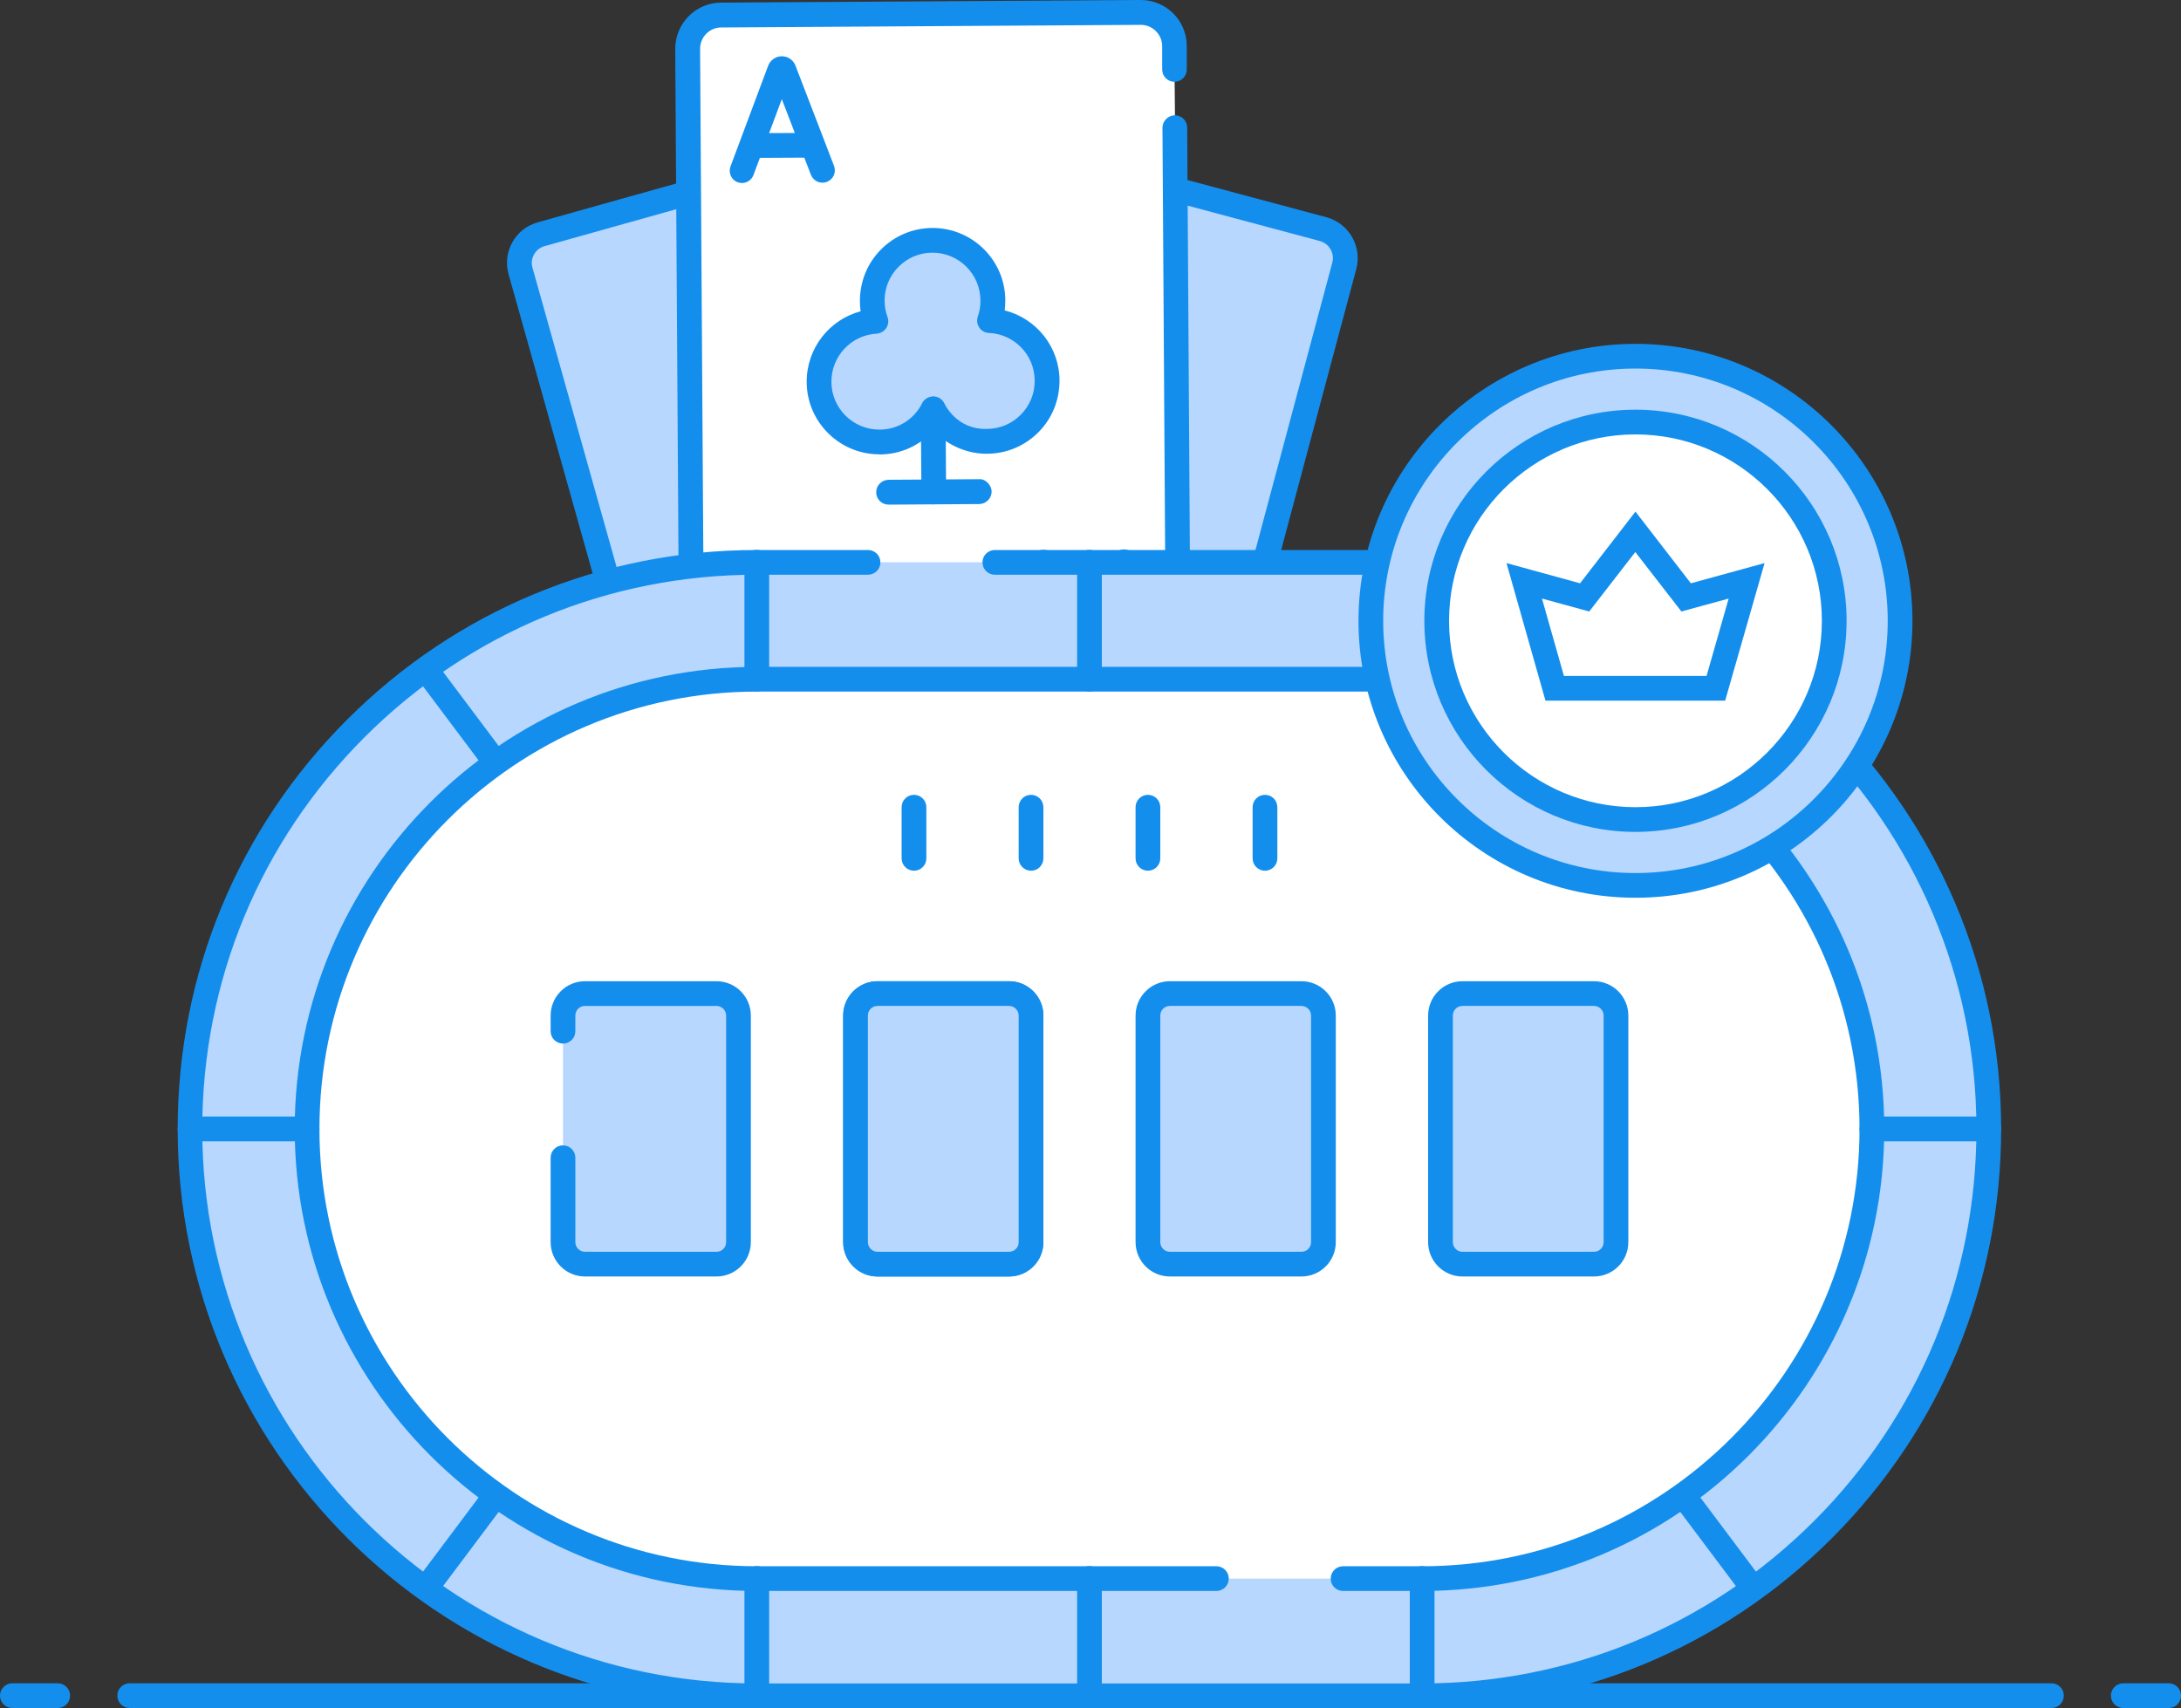 <?xml version="1.0" encoding="UTF-8"?>
<svg id="Layer_2" data-name="Layer 2" xmlns="http://www.w3.org/2000/svg" viewBox="0 0 150 117.48">
  <rect x="0" y="0" width="150" height="117.48" fill="#333333" stroke="none"/>
  <defs>
    <style>
      .cls-1 {
        fill: #b7d7ff;
      }

      .cls-1, .cls-2, .cls-3 {
        stroke-width: 0px;
      }

      .cls-2 {
        fill: #fff;
      }

      .cls-3 {
        fill: #148eed;
      }
    </style>
  </defs>
  <g id="Layer_1-2" data-name="Layer 1">
    <g>
      <g id="g6084">
        <g id="g6086">
          <g>
            <polygon class="cls-2" points="47.3 3.93 48.43 .92 79.44 .93 80.77 4.21 80.82 11.58 80.78 44.92 80.42 48.59 75.55 49.6 49 49.34 47.29 47.34 47.3 3.93"/>
            <g id="g6088">
              <g id="g6098">
                <g>
                  <path id="path6100" class="cls-1" d="m80.83,13.04l10.16,2.72c1.1.29,1.75,1.42,1.45,2.52l-4.96,18.55-1.03,3.86-4.09,15.3c-.29,1.1-1.42,1.75-2.52,1.45l-15.5-4.14"/>
                  <path class="cls-3" d="m80.38,58.36c-.25,0-.5-.03-.75-.1l-15.5-4.14c-.45-.12-.72-.59-.6-1.04.12-.45.58-.73,1.04-.6l15.5,4.14c.65.17,1.31-.21,1.48-.85l10.08-37.71c.17-.64-.21-1.3-.85-1.48l-10.16-2.72c-.45-.12-.72-.59-.6-1.04.12-.45.58-.73,1.04-.6l10.16,2.72c1.55.42,2.47,2.01,2.06,3.56l-10.08,37.71c-.35,1.3-1.53,2.16-2.81,2.16Z"/>
                </g>
              </g>
              <g id="g6102">
                <g>
                  <path id="path6104" class="cls-1" d="m75.02,49.35c-.2.63-.71,1.15-1.4,1.34l-24.72,6.94c-1.09.31-2.23-.33-2.53-1.42l-10.56-37.58c-.31-1.09.33-2.23,1.42-2.53l10.13-2.84"/>
                  <path class="cls-3" d="m48.34,58.57c-1.27,0-2.44-.84-2.8-2.12l-10.56-37.58c-.21-.75-.12-1.53.26-2.21.38-.68,1-1.16,1.75-1.37l10.13-2.84c.45-.13.92.14,1.05.59.13.45-.14.92-.59,1.05l-10.13,2.84c-.31.09-.57.29-.72.57-.16.28-.2.6-.11.91l10.56,37.58c.18.64.84,1.02,1.49.83l24.72-6.94c.39-.11.69-.4.82-.79.14-.45.62-.69,1.07-.55.45.14.69.62.55,1.07-.3.93-1.04,1.64-1.98,1.9l-24.72,6.94c-.26.07-.52.11-.78.11Z"/>
                </g>
              </g>
              <g id="g6110">
                <g>
                  <path id="path6112" class="cls-2" d="m80.8,8.77l.24,38.24c0,1.28-1.02,2.31-2.29,2.32l-28.86.18c-1.28,0-2.31-1.02-2.32-2.29l-.08-13.21-.03-4-.17-26.65c0-1.28,1.02-2.31,2.29-2.32l28.86-.18c1.28,0,2.31,1.02,2.32,2.29v1.62"/>
                  <path class="cls-3" d="m49.88,50.36c-.84,0-1.62-.32-2.22-.91-.6-.59-.94-1.38-.94-2.23l-.28-43.86c0-1.74,1.4-3.17,3.14-3.18l28.86-.18h.02c1.73,0,3.15,1.4,3.16,3.14v1.63c.01.47-.37.85-.84.86h0c-.47,0-.85-.38-.85-.85v-1.62c-.01-.8-.67-1.45-1.47-1.45h0l-28.86.18c-.8,0-1.45.66-1.45,1.47l.28,43.86c0,.39.16.75.43,1.03.27.27.64.42,1.02.42h0l28.86-.18c.39,0,.75-.16,1.03-.43.27-.28.42-.64.42-1.03l-.24-38.24c0-.47.38-.85.85-.86h0c.47,0,.85.38.85.85l.24,38.24c0,.84-.32,1.64-.91,2.24-.59.6-1.39.93-2.23.94l-28.86.18h-.02Z"/>
                </g>
              </g>
              <g id="g6114">
                <path class="cls-3" d="m51.04,12.59c-.1,0-.2-.02-.3-.05-.44-.16-.66-.65-.5-1.09l2.59-6.93c.16-.4.53-.65.94-.65h0c.41,0,.77.24.93.62l2.66,6.92c.17.44-.05.93-.49,1.1-.44.17-.93-.05-1.1-.49l-2-5.2-1.95,5.22c-.13.34-.45.55-.8.55Z"/>
              </g>
              <g id="g6118">
                <path class="cls-3" d="m51.85,10.86c-.47,0-.85-.38-.85-.84,0-.47.38-.85.85-.86l3.91-.02h0c.47,0,.85.38.85.84,0,.47-.38.85-.85.86l-3.91.02h0Z"/>
              </g>
              <g id="g6122">
                <path class="cls-3" d="m74.56,46.51c-.41,0-.77-.24-.93-.62l-2.66-6.92c-.17-.44.05-.93.49-1.1.44-.17.93.05,1.1.49l2,5.2,1.95-5.22c.16-.44.66-.66,1.09-.5.44.16.66.65.5,1.09l-2.59,6.93c-.16.4-.53.65-.94.65h0Z"/>
              </g>
              <g id="g6126">
                <path class="cls-3" d="m72.58,41.23c-.47,0-.85-.38-.85-.85,0-.47.38-.85.85-.86l3.91-.02h0c.47,0,.85.38.85.85,0,.47-.38.85-.85.86l-3.91.02h0Z"/>
              </g>
              <path class="cls-1" d="m60.91,18.07l-1.54,3.96-3.01,3.67s1.3,5.37,4.69,4.29,3.14-.6,3.14-.6c0,0,5.58,1.66,6.95-.64,1.37-2.3-.77-5.88-2.21-6.72s-1.86-4.28-1.86-4.28c0,0-3.66-3.5-6.17.32Z"/>
              <g id="g6130">
                <path class="cls-3" d="m60.48,31.25c-2.74,0-4.99-2.22-5-4.97-.01-2.32,1.55-4.29,3.71-4.87-.03-.23-.05-.46-.05-.69,0-1.34.5-2.6,1.44-3.55.94-.95,2.19-1.48,3.53-1.49h.03c2.74,0,4.99,2.22,5,4.97,0,.23-.01.47-.04.7,2.17.55,3.76,2.5,3.77,4.82,0,1.34-.5,2.6-1.44,3.55-.94.95-2.19,1.48-3.53,1.49-1.36.02-2.76-.58-3.7-1.6-.93,1.03-2.25,1.64-3.68,1.65h-.03Zm3.66-13.87h-.02c-.88,0-1.71.35-2.33.98-.62.63-.96,1.46-.95,2.34,0,.38.07.75.2,1.11.09.25.06.53-.09.76-.15.22-.39.36-.66.38-1.75.1-3.12,1.56-3.11,3.32.01,1.82,1.49,3.28,3.3,3.28h.02c1.24,0,2.36-.7,2.92-1.81.14-.28.44-.46.75-.47.32-.01.61.17.76.46.58,1.1,1.63,1.82,2.95,1.77.88,0,1.71-.35,2.33-.98.62-.63.96-1.46.95-2.34,0-1.76-1.39-3.2-3.15-3.28-.27-.01-.52-.15-.66-.37-.15-.22-.19-.5-.1-.76.12-.35.19-.73.18-1.11-.01-1.82-1.49-3.28-3.3-3.28Z"/>
              </g>
              <g id="g6134">
                <path class="cls-3" d="m64.22,34.69c-.47,0-.85-.38-.85-.84l-.04-5.71c0-.47.38-.85.85-.86h0c.47,0,.85.38.85.84l.04,5.71c0,.47-.38.85-.85.86h0Z"/>
              </g>
              <g id="g6138">
                <path class="cls-3" d="m61.11,34.71c-.47,0-.85-.38-.85-.85,0-.47.38-.85.85-.86l6.23-.04c.41-.04.85.38.86.85,0,.47-.38.85-.85.86l-6.23.04h0Z"/>
              </g>
            </g>
          </g>
        </g>
      </g>
      <g>
        <path class="cls-3" d="m141.08,117.48H8.92c-.47,0-.85-.38-.85-.85s.38-.85.85-.85h132.17c.47,0,.85.38.85.85s-.38.85-.85.85Z"/>
        <path class="cls-3" d="m149.15,117.48h-3.12c-.47,0-.85-.38-.85-.85s.38-.85.85-.85h3.12c.47,0,.85.38.85.85s-.38.85-.85.85Z"/>
        <path class="cls-3" d="m3.97,117.48H.85c-.47,0-.85-.38-.85-.85s.38-.85.85-.85h3.12c.47,0,.85.38.85.85s-.38.85-.85.85Z"/>
      </g>
      <g id="g2599">
        <g id="g2605">
          <g>
            <path id="path2607" class="cls-1" d="m68.43,38.67h29.38c21.53,0,38.98,17.45,38.98,38.98,0,10.76-4.36,20.51-11.42,27.56-7.05,7.05-16.8,11.42-27.56,11.42h-45.76c-21.53,0-38.98-17.45-38.98-38.98,0-10.76,4.36-20.51,11.42-27.56,7.05-7.05,16.8-11.42,27.56-11.42h7.66"/>
            <path class="cls-3" d="m97.81,117.48h-45.76c-21.96,0-39.83-17.87-39.83-39.83,0-10.64,4.14-20.64,11.66-28.16,7.52-7.52,17.53-11.66,28.16-11.66h7.66c.47,0,.85.38.85.85s-.38.85-.85.85h-7.66c-10.18,0-19.75,3.97-26.96,11.17-7.2,7.2-11.17,16.77-11.17,26.96,0,21.02,17.1,38.13,38.13,38.13h45.76c10.18,0,19.75-3.97,26.96-11.17,7.2-7.2,11.17-16.77,11.17-26.96,0-21.02-17.1-38.13-38.13-38.13h-29.38c-.47,0-.85-.38-.85-.85s.38-.85.85-.85h29.38c21.96,0,39.83,17.87,39.83,39.83,0,10.64-4.14,20.64-11.66,28.16-7.52,7.52-17.53,11.66-28.16,11.66Z"/>
          </g>
        </g>
        <g id="g2609">
          <g>
            <path id="path2611" class="cls-2" d="m92.37,108.58h5.44c17.06,0,30.93-13.87,30.93-30.93s-13.87-30.93-30.93-30.93h-45.76c-17.06,0-30.93,13.87-30.93,30.93s13.87,30.93,30.93,30.93h31.61"/>
            <path class="cls-3" d="m97.81,109.43h-5.44c-.47,0-.85-.38-.85-.85s.38-.85.85-.85h5.44c16.58,0,30.08-13.49,30.08-30.08s-13.49-30.08-30.08-30.08h-45.76c-16.58,0-30.08,13.49-30.08,30.08s13.49,30.08,30.08,30.08h31.61c.47,0,.85.38.85.85s-.38.85-.85.85h-31.61c-17.52,0-31.78-14.26-31.78-31.78s14.26-31.78,31.78-31.78h45.76c17.52,0,31.78,14.26,31.78,31.78s-14.26,31.78-31.78,31.78Z"/>
          </g>
        </g>
        <g id="g2613">
          <g>
            <path id="path2615" class="cls-1" d="m38.72,79.64v5.8c0,.83.67,1.51,1.51,1.51h9.05c.83,0,1.51-.68,1.51-1.51v-15.59c0-.83-.67-1.51-1.51-1.51h-9.05c-.83,0-1.51.68-1.51,1.51v1.08"/>
            <path class="cls-3" d="m49.28,87.8h-9.05c-1.3,0-2.36-1.06-2.36-2.36v-5.81c0-.47.38-.85.85-.85s.85.38.85.85v5.81c0,.36.3.66.66.66h9.05c.36,0,.66-.29.66-.66v-15.59c0-.36-.3-.66-.66-.66h-9.05c-.36,0-.66.29-.66.66v1.08c0,.47-.38.85-.85.85s-.85-.38-.85-.85v-1.08c0-1.3,1.06-2.36,2.36-2.36h9.05c1.3,0,2.36,1.06,2.36,2.36v15.59c0,1.3-1.06,2.36-2.36,2.36Z"/>
          </g>
        </g>
        <g id="g2617">
          <path class="cls-3" d="m69.4,87.8h-9.05c-1.3,0-2.36-1.06-2.36-2.36v-15.59c0-1.3,1.06-2.36,2.36-2.36h9.05c1.3,0,2.36,1.06,2.36,2.36v15.59c0,1.3-1.06,2.36-2.36,2.36Zm-9.05-18.61c-.36,0-.66.29-.66.66v15.59c0,.36.3.66.66.66h9.05c.36,0,.66-.29.66-.66v-15.59c0-.36-.3-.66-.66-.66h-9.05Z"/>
        </g>
        <g id="g2621">
          <g>
            <path id="path2623" class="cls-1" d="m69.4,86.95h-9.05c-.83,0-1.51-.68-1.51-1.51v-15.59c0-.83.68-1.51,1.51-1.51h9.05c.83,0,1.51.68,1.51,1.51v15.59c0,.83-.68,1.51-1.51,1.51Z"/>
            <path class="cls-3" d="m69.4,87.8h-9.05c-1.3,0-2.36-1.06-2.36-2.36v-15.59c0-1.3,1.06-2.36,2.36-2.36h9.05c1.3,0,2.36,1.06,2.36,2.36v15.59c0,1.3-1.06,2.36-2.36,2.36Zm-9.05-18.61c-.36,0-.66.29-.66.66v15.59c0,.36.3.66.66.66h9.05c.36,0,.66-.29.66-.66v-15.59c0-.36-.3-.66-.66-.66h-9.05Z"/>
          </g>
        </g>
        <g id="g2625">
          <g>
            <path id="path2627" class="cls-1" d="m89.51,86.95h-9.05c-.83,0-1.51-.68-1.51-1.51v-15.59c0-.83.68-1.51,1.51-1.51h9.05c.83,0,1.51.68,1.51,1.51v15.59c0,.83-.68,1.51-1.51,1.51Z"/>
            <path class="cls-3" d="m89.51,87.8h-9.05c-1.3,0-2.36-1.06-2.36-2.36v-15.59c0-1.3,1.06-2.36,2.36-2.36h9.05c1.3,0,2.36,1.06,2.36,2.36v15.59c0,1.3-1.06,2.36-2.36,2.36Zm-9.05-18.61c-.36,0-.66.29-.66.66v15.59c0,.36.3.66.66.66h9.05c.36,0,.66-.29.66-.66v-15.59c0-.36-.3-.66-.66-.66h-9.05Z"/>
          </g>
        </g>
        <g id="g2629">
          <g>
            <path id="path2631" class="cls-1" d="m109.63,86.95h-9.05c-.83,0-1.51-.68-1.51-1.51v-15.59c0-.83.68-1.51,1.51-1.51h9.05c.83,0,1.51.68,1.51,1.51v15.59c0,.83-.68,1.51-1.51,1.51Z"/>
            <path class="cls-3" d="m109.63,87.8h-9.05c-1.3,0-2.36-1.06-2.36-2.36v-15.59c0-1.3,1.06-2.36,2.36-2.36h9.05c1.3,0,2.36,1.06,2.36,2.36v15.59c0,1.3-1.06,2.36-2.36,2.36Zm-9.05-18.61c-.36,0-.66.29-.66.66v15.59c0,.36.3.66.66.66h9.05c.36,0,.66-.29.66-.66v-15.59c0-.36-.3-.66-.66-.66h-9.05Z"/>
          </g>
        </g>
        <g id="g2633">
          <path class="cls-3" d="m62.86,59.89c-.47,0-.85-.38-.85-.85v-3.52c0-.47.38-.85.85-.85s.85.38.85.85v3.52c0,.47-.38.85-.85.85Z"/>
        </g>
        <g id="g2637">
          <path class="cls-3" d="m70.91,59.89c-.47,0-.85-.38-.85-.85v-3.52c0-.47.38-.85.85-.85s.85.38.85.85v3.52c0,.47-.38.85-.85.85Z"/>
        </g>
        <g id="g2641">
          <path class="cls-3" d="m78.95,59.89c-.47,0-.85-.38-.85-.85v-3.52c0-.47.38-.85.85-.85s.85.38.85.85v3.52c0,.47-.38.85-.85.85Z"/>
        </g>
        <g id="g2645">
          <path class="cls-3" d="m87,59.89c-.47,0-.85-.38-.85-.85v-3.52c0-.47.38-.85.85-.85s.85.38.85.85v3.52c0,.47-.38.85-.85.85Z"/>
        </g>
        <g id="g2649">
          <path class="cls-3" d="m74.93,47.57c-.47,0-.85-.38-.85-.85v-8.05c0-.47.38-.85.85-.85s.85.38.85.85v8.05c0,.47-.38.85-.85.85Z"/>
        </g>
        <g id="g2653">
          <path class="cls-3" d="m97.81,47.57c-.47,0-.85-.38-.85-.85v-8.05c0-.47.38-.85.85-.85s.85.38.85.85v8.05c0,.47-.38.85-.85.85Z"/>
        </g>
        <g id="g2657">
          <path class="cls-3" d="m115.92,53.1c-.18,0-.36-.06-.51-.17-.38-.28-.45-.81-.17-1.19l4.53-6.04c.28-.38.82-.45,1.19-.17.38.28.45.81.17,1.19l-4.53,6.04c-.17.22-.42.34-.68.34Z"/>
        </g>
        <g id="g2661">
          <path class="cls-3" d="m52.05,47.57c-.47,0-.85-.38-.85-.85v-8.05c0-.47.38-.85.85-.85s.85.38.85.85v8.05c0,.47-.38.85-.85.85Z"/>
        </g>
        <g id="g2665">
          <path class="cls-3" d="m136.79,78.5h-8.05c-.47,0-.85-.38-.85-.85s.38-.85.85-.85h8.05c.47,0,.85.38.85.85s-.38.85-.85.85Z"/>
        </g>
        <g id="g2669">
          <path class="cls-3" d="m33.94,53.1c-.26,0-.51-.12-.68-.34l-4.53-6.04c-.28-.38-.2-.91.17-1.19s.91-.21,1.19.17l4.53,6.04c.28.38.2.91-.17,1.19-.15.11-.33.17-.51.17Z"/>
        </g>
        <g id="g2673">
          <path class="cls-3" d="m74.93,117.47c-.47,0-.85-.38-.85-.85v-8.05c0-.47.38-.85.85-.85s.85.38.85.85v8.05c0,.47-.38.85-.85.85Z"/>
        </g>
        <g id="g2677">
          <path class="cls-3" d="m97.81,117.47c-.47,0-.85-.38-.85-.85v-8.05c0-.47.38-.85.85-.85s.85.38.85.85v8.05c0,.47-.38.85-.85.85Z"/>
        </g>
        <g id="g2681">
          <path class="cls-3" d="m120.44,109.93c-.26,0-.51-.12-.68-.34l-4.53-6.04c-.28-.38-.2-.91.17-1.19.38-.28.91-.21,1.19.17l4.53,6.04c.28.38.2.91-.17,1.19-.15.11-.33.17-.51.17Z"/>
        </g>
        <g id="g2685">
          <path class="cls-3" d="m52.05,117.47c-.47,0-.85-.38-.85-.85v-8.05c0-.47.38-.85.85-.85s.85.38.85.85v8.05c0,.47-.38.85-.85.85Z"/>
        </g>
        <g id="g2689">
          <path class="cls-3" d="m29.42,109.93c-.18,0-.36-.06-.51-.17-.38-.28-.45-.81-.17-1.19l4.53-6.04c.29-.38.82-.45,1.19-.17.38.28.45.81.17,1.19l-4.53,6.04c-.17.22-.42.34-.68.34Z"/>
        </g>
        <g id="g2693">
          <path class="cls-3" d="m21.12,78.5h-8.05c-.47,0-.85-.38-.85-.85s.38-.85.85-.85h8.05c.47,0,.85.38.85.85s-.38.85-.85.85Z"/>
        </g>
      </g>
      <g id="g1525">
        <g id="g1531">
          <g>
            <path id="path1533" class="cls-1" d="m112.48,60.9c10.03,0,18.2-8.18,18.2-18.2s-8.18-18.2-18.2-18.2-18.2,8.18-18.2,18.2,8.18,18.2,18.2,18.2Z"/>
            <path class="cls-3" d="m112.48,61.75c-10.51,0-19.05-8.55-19.05-19.05s8.55-19.05,19.05-19.05,19.05,8.55,19.05,19.05-8.55,19.05-19.05,19.05Zm0-36.4c-9.57,0-17.35,7.78-17.35,17.35s7.78,17.35,17.35,17.35,17.35-7.78,17.35-17.35-7.78-17.35-17.35-17.35Z"/>
          </g>
        </g>
        <g id="g1535">
          <g>
            <path id="path1537" class="cls-2" d="m112.48,56.37c7.53,0,13.67-6.14,13.67-13.67s-6.14-13.67-13.67-13.67-13.67,6.14-13.67,13.67,6.14,13.67,13.67,13.67Z"/>
            <path class="cls-3" d="m112.48,57.22c-8.01,0-14.52-6.51-14.52-14.52s6.51-14.52,14.52-14.52,14.52,6.51,14.52,14.52-6.51,14.52-14.52,14.52Zm0-27.34c-7.07,0-12.82,5.75-12.82,12.82s5.75,12.82,12.82,12.82,12.82-5.75,12.82-12.82-5.75-12.82-12.82-12.82Z"/>
          </g>
        </g>
        <g id="g1539">
          <path class="cls-3" d="m118.66,48.19h-12.37l-2.68-9.46,5.06,1.39,3.81-4.93,3.81,4.93,5.07-1.39-2.71,9.46Zm-11.09-1.7h9.8l1.52-5.32-3.25.89-3.17-4.09-3.17,4.09-3.25-.89,1.51,5.32Z"/>
        </g>
      </g>
    </g>
  </g>
</svg>